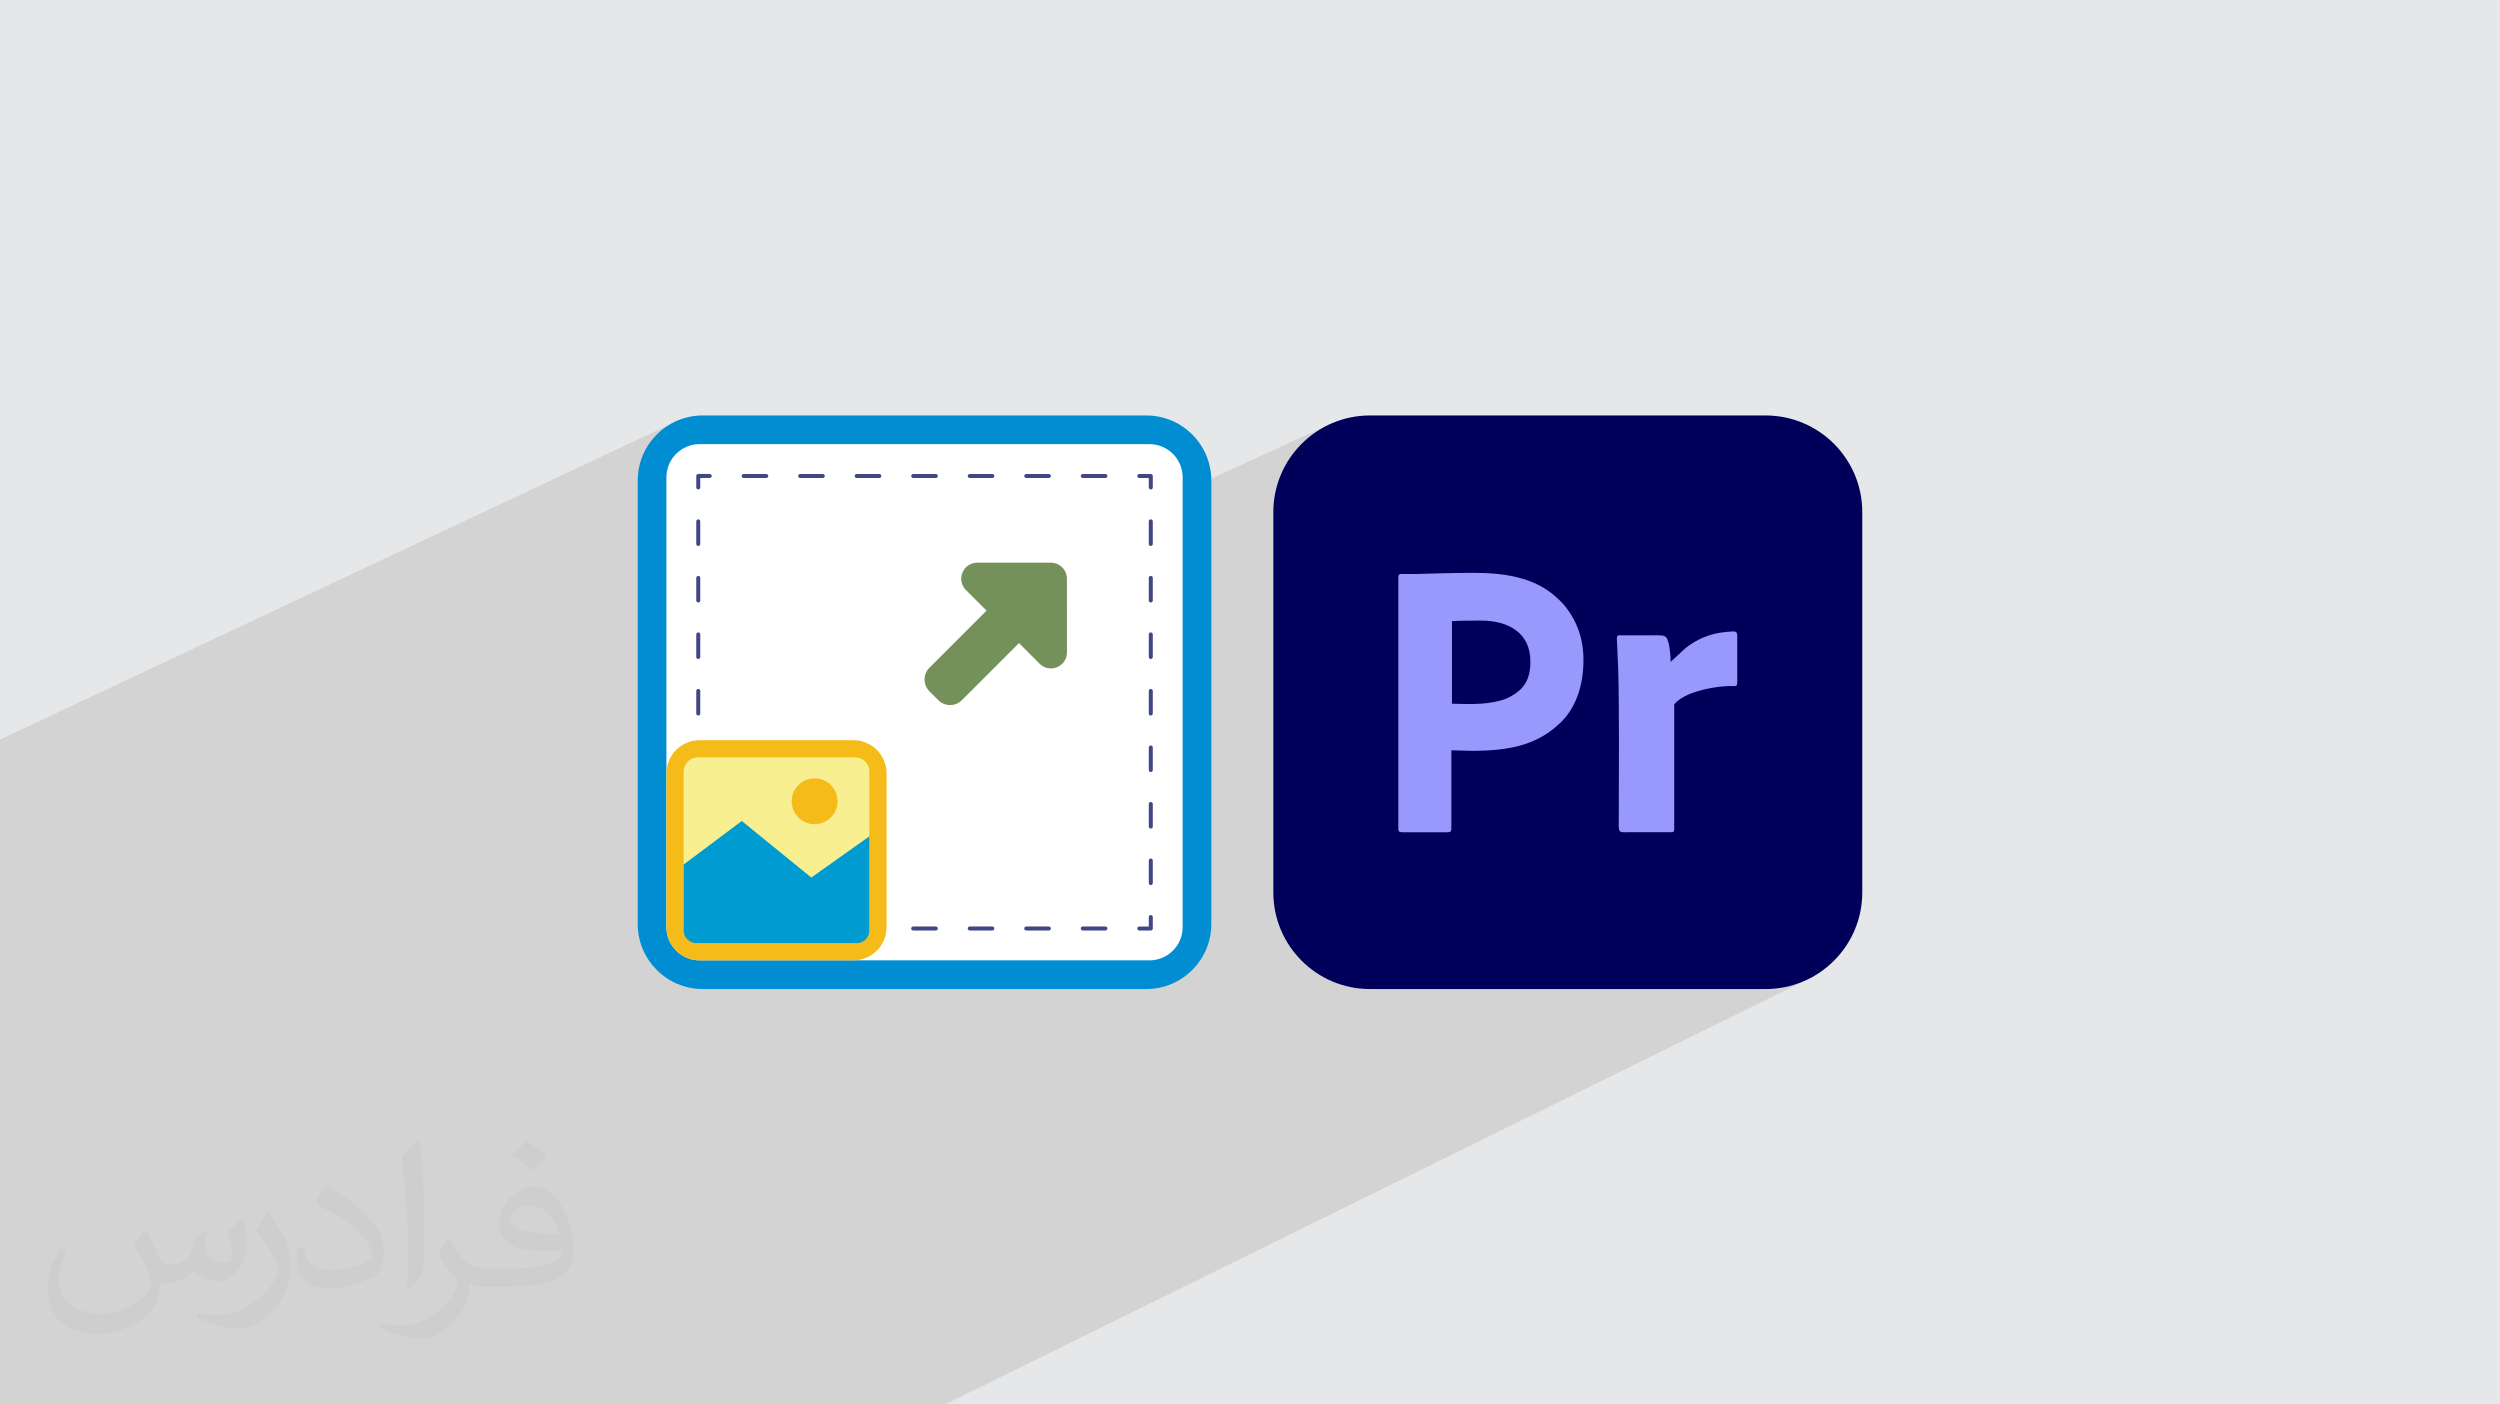 <?xml version="1.0" encoding="UTF-8"?>
<!DOCTYPE svg PUBLIC "-//W3C//DTD SVG 1.0//EN" "http://www.w3.org/TR/2001/REC-SVG-20010904/DTD/svg10.dtd">
<!-- Creator: CorelDRAW -->
<svg xmlns="http://www.w3.org/2000/svg" xml:space="preserve" width="94.192mm" height="52.917mm" version="1.0" style="shape-rendering:geometricPrecision; text-rendering:geometricPrecision; image-rendering:optimizeQuality; fill-rule:evenodd; clip-rule:evenodd"
viewBox="0 0 9404.92 5283.66"
 xmlns:xlink="http://www.w3.org/1999/xlink"
 xmlns:xodm="http://www.corel.com/coreldraw/odm/2003">
 <defs>
  <style type="text/css">
   <![CDATA[
    .fil10 {fill:#00005B}
    .fil11 {fill:#9898FD}
    .fil3 {fill:#008DD2;fill-rule:nonzero}
    .fil9 {fill:#009BD1;fill-rule:nonzero}
    .fil5 {fill:#414785;fill-rule:nonzero}
    .fil8 {fill:#74915B;fill-rule:nonzero}
    .fil6 {fill:#F5BB19;fill-rule:nonzero}
    .fil7 {fill:#F8EF90;fill-rule:nonzero}
    .fil4 {fill:white;fill-rule:nonzero}
    .fil2 {fill:#373435;fill-opacity:0.031}
    .fil1 {fill:#2B2A29;fill-opacity:0.102}
    .fil0 {fill:#E6E7E8}
   ]]>
  </style>
 </defs>
 <g id="Layer_x0020_1">
  <polygon class="fil0" points="-0,0 9404.92,0 9404.92,5283.66 -0,5283.66 "/>
  <polygon class="fil1" points="6291.68,3130.82 6817.93,3675.52 3555.03,5283.66 -0,5283.66 -0,2782.17 2559.98,1577.69 3278.15,2386.73 5002.57,1595.84 "/>
  <path class="fil2" d="M548.54 4627.69c17.95,27.21 29.6,53.36 40.96,82.43 8.45,16.91 12.93,48.09 52.57,48.09 11.61,0 28.28,-3.42 43.06,-11.61 16.63,-8.73 29.32,-21.94 35.94,-42l15.85 -53.36 38.57 -19.02 2.64 2.64c-5.27,20.09 -6.59,39.36 -6.59,54.43 0,44.63 38.57,61.56 69.22,61.56 17.95,0 34.09,-8.73 34.09,-25.11 0,-21.13 -8.98,-57.06 -20.62,-89.29 17.95,-17.95 35.94,-35.94 56.53,-50.47l3.17 1.6c8.98,38.04 14,75.56 14,100.66 0,24.57 -10.83,51.79 -19.81,69.49 -18.49,34.87 -51.25,62.62 -90.87,62.62 -30.1,0 -63.65,-15.07 -86.66,-43.06l-1.32 0c-21.66,26.96 -55.22,51.25 -108.86,51.25l-16.63 0c-2.64,35.41 -10.29,60.49 -21.94,82.95 -31.95,62.34 -126.81,106.47 -216.1,106.47 -124.17,0 -186.51,-71.59 -186.51,-166.96 0,-58.91 19.27,-113.6 48.88,-152.42l24.29 10.04c-18.49,35.41 -30.91,68.68 -30.91,101.45 0,89.29 72.66,131.83 156.4,131.83 77.68,0 173.83,-49.41 191.28,-106.72 -6.59,-62.62 -30.1,-91.93 -66.04,-148.99 10.83,-19.02 24.83,-38.04 42.28,-58.38l3.17 0 0 0 0 0 -0.02 -0.09zm1432.13 -336.04c26.15,16.39 51.79,35.66 76.87,57.85 -14,19.81 -31.45,37.79 -53.11,53.64 -25.11,-20.34 -50.19,-37.79 -75.84,-56.27 17.42,-19.55 34.62,-38.29 52.04,-55.22l0 0 0 0 0 0 0 0 0 0 0.03 0zm13.47 244.11c-42.28,0 -76.87,27.75 -76.87,48.34 0,44.13 84.53,57.85 185.72,57.31 -12.68,-51.79 -57.06,-105.68 -108.86,-105.68l0.01 0.03zm-94.86 236.19c54.96,0 103.04,-1.6 139.74,-10.83 40.96,-10.29 75.56,-30.91 75.56,-45.17 0,-3.7 0,-8.19 -1.32,-11.89 -22.98,2.11 -49.41,2.11 -72.38,2.11 -74.49,0 -131.55,-16.91 -154.02,-58.66 -5.55,-11.61 -9.51,-24.57 -9.51,-39.36 0,-40.43 17.42,-79.79 48.09,-107 25.61,-22.45 53.89,-36.44 82.67,-36.44 52.04,0 93.51,41.75 122.57,107.54 15.85,35.94 26.68,77.4 26.68,129.72 0,34.87 -9.51,64.19 -31.17,85.85 -40.43,39.11 -114.92,53.89 -229.04,53.89l-51.79 0 0 0 -13.47 0c-28.28,0 -48.62,-5.02 -64.72,-17.42l-2.64 0c0.79,6.59 1.32,12.93 1.32,19.02 0,25.61 -8.45,58.38 -25.61,84.53 -50.72,75.3 -105.68,108.04 -153.24,108.04 -48.09,0 -107,-18.49 -160.11,-42.54l9.51 -18.49c17.17,7.13 40.96,11.89 73.7,11.89 85.85,0 198.66,-82.43 212.66,-163 -3.17,-6.59 -8.98,-15.32 -17.17,-24.57 -25.11,-29.85 -40.96,-54.68 -55.75,-80.83 12.68,-25.11 24.29,-45.17 35.13,-63.4l4.49 -0.53c36.72,74.77 69.99,117.55 144.23,117.55l11.61 0 0 0 53.89 0 0 0 0 0 0 0 0 0 0 0 0.09 0.01zm-371.98 79c6.34,-34.34 6.87,-72.91 6.87,-108.86l0 -53.36c0,-99.6 -12.68,-244.36 -22.98,-338.68 17.95,-19.27 43.06,-42 62.87,-57.31l5.81 1.6c13.47,118.62 16.63,256 16.63,383.06 0,33.3 -1.32,65.79 -4.49,89.55 -1.85,30.1 -19.27,52.83 -56.53,87.7l-8.19 -3.7zm-382.8 -157.19c1.85,46.77 24.83,83.49 105.15,83.49 49.93,0 92.19,-12.93 138.96,-35.13 8.45,-3.7 12.93,-8.73 12.93,-12.93 0,-29.32 -22.45,-68.15 -60.23,-103.55 -36.72,-33.3 -85.34,-62.62 -130.76,-82.18 -15.6,-6.59 -20.62,-13.47 -20.62,-20.09 0,-13.47 17.95,-41.75 32.77,-62.09l5.02 -0.53c52.04,27.21 110.17,67.64 153.24,112.53 39.11,41.47 63.4,83.49 63.4,129.19 0,33.81 -10.29,65.51 -26.96,95.11 -57.06,28.79 -117.83,50.72 -178.06,50.72 -73.17,0 -123.1,-34.34 -123.1,-114.92 0,-8.73 0,-22.19 3.17,-39.64l25.11 0 0 0 0 0 0 0 0 0 0 0 -0.02 0zm-132.37 -132.9l45.45 73.45c16.63,27.21 32.23,56.81 32.23,103.55l0 59.7c0,48.34 -30.91,100.13 -80.83,151.38 -39.11,34.62 -73.7,49.41 -105.68,49.41 -47.55,0 -101.98,-14.79 -164.85,-41.75l7.13 -18.49c19.81,5.27 42.79,9.77 71.06,9.77 90.36,-0.53 182.8,-66.57 225.08,-147.15 5.02,-9.26 6.87,-17.95 6.87,-24.04 0,-9.26 -5.02,-19.55 -8.98,-28.79 -22.98,-43.31 -48.62,-82.95 -76.87,-119.68 14.79,-23.25 29.6,-45.7 45.7,-67.9l3.7 0.53 0 0 0 0 0 0 0 0 0 0 -0.02 0.01z"/>
  <g id="_2131721054704">
   <g>
    <path class="fil3" d="M4556.95 1807.74l0 1668.17c0.02,135.21 -109.63,244.85 -244.84,244.85l-1668.17 -0.02c-135.19,0.02 -244.83,-109.62 -244.83,-244.83l0 -1668.17c0,-135.19 109.64,-244.84 244.85,-244.84l1668.15 0c135.21,0 244.86,109.65 244.86,244.86z"/>
    <path class="fil4" d="M2631.97 1670.8l1692.13 0c69,0 124.96,55.97 124.96,124.96l0 1692.14c0,68.98 -55.97,124.94 -124.96,124.94l-1692.13 0.02c-68.99,-0.02 -124.95,-55.99 -124.95,-124.98l-0.02 -1692.12c0.02,-69 55.99,-124.96 124.98,-124.96z"/>
    <path class="fil5" d="M2669.97 3500.58l-43.15 0c-4.16,0 -7.54,-3.36 -7.54,-7.54l0 -43.15c0,-4.16 3.37,-7.54 7.54,-7.54 4.17,0 7.54,3.37 7.54,7.54l0 35.62 35.62 0c4.16,0 7.54,3.37 7.54,7.54 0,4.17 -3.37,7.54 -7.54,7.54zm-35.62 -178.3l0 -85.05c0,-4.17 -3.36,-7.54 -7.54,-7.54 -4.16,0 -7.54,3.36 -7.54,7.54l0 85.05c0,4.17 3.37,7.54 7.54,7.54 4.17,0 7.54,-3.36 7.54,-7.54zm0 -212.65l0 -85.05c0,-4.16 -3.36,-7.54 -7.54,-7.54 -4.16,0 -7.54,3.37 -7.54,7.54l0 85.05c0,4.17 3.37,7.55 7.54,7.55 4.17,0 7.54,-3.37 7.54,-7.55zm0 -212.64l0 -85.06c0,-4.16 -3.36,-7.54 -7.54,-7.54 -4.16,0 -7.54,3.37 -7.54,7.54l0 85.06c0,4.16 3.37,7.54 7.54,7.54 4.17,0 7.54,-3.37 7.54,-7.54zm0 -212.65l0 -85.05c0,-4.17 -3.36,-7.54 -7.54,-7.54 -4.16,0 -7.54,3.36 -7.54,7.54l0 85.05c0,4.17 3.37,7.54 7.54,7.54 4.17,0 7.54,-3.36 7.54,-7.54zm0 -212.65l0 -85.05c0,-4.16 -3.36,-7.54 -7.54,-7.54 -4.16,0 -7.54,3.37 -7.54,7.54l0 85.05c0,4.17 3.37,7.54 7.54,7.54 4.17,0 7.54,-3.36 7.54,-7.54zm0 -212.64l0 -85.06c0,-4.16 -3.36,-7.54 -7.54,-7.54 -4.16,0 -7.54,3.37 -7.54,7.54l0 85.06c0,4.16 3.37,7.54 7.54,7.54 4.17,0 7.54,-3.37 7.54,-7.54zm0 -212.65l0 -85.05c0,-4.17 -3.36,-7.54 -7.54,-7.54 -4.16,0 -7.54,3.36 -7.54,7.54l0 85.05c0,4.16 3.37,7.54 7.54,7.54 4.17,0 7.54,-3.37 7.54,-7.54zm0 -212.65l0 -35.61 35.62 0c4.16,0 7.54,-3.37 7.54,-7.55 0,-4.16 -3.37,-7.54 -7.54,-7.54l-43.15 0c-4.16,0 -7.54,3.37 -7.54,7.54l0 43.15c0,4.17 3.37,7.54 7.54,7.54 4.17,0 7.54,-3.36 7.54,-7.54zm1531.7 -43.15c0,-4.16 -3.36,-7.54 -7.54,-7.54l-85.05 0c-4.16,0 -7.54,3.37 -7.54,7.54 0,4.17 3.37,7.55 7.54,7.55l85.05 0c4.17,0 7.54,-3.37 7.54,-7.55zm-212.62 0c0,-4.16 -3.37,-7.54 -7.55,-7.54l-85.08 0c-4.17,0 -7.55,3.37 -7.55,7.54 0,4.17 3.37,7.55 7.55,7.55l85.08 0c4.17,0 7.55,-3.37 7.55,-7.55zm-212.67 0c0,-4.16 -3.37,-7.54 -7.54,-7.54l-85.05 0c-4.17,0 -7.54,3.37 -7.54,7.54 0,4.17 3.36,7.55 7.54,7.55l85.05 0c4.16,0 7.54,-3.37 7.54,-7.55zm-212.63 0c0,-4.16 -3.36,-7.54 -7.54,-7.54l-85.09 0c-4.16,0 -7.54,3.37 -7.54,7.54 0,4.17 3.37,7.55 7.54,7.55l85.09 0c4.17,0 7.54,-3.37 7.54,-7.55zm-212.66 0c0,-4.16 -3.37,-7.54 -7.54,-7.54l-85.06 0c-4.16,0 -7.54,3.37 -7.54,7.54 0,4.17 3.37,7.55 7.54,7.55l85.06 0c4.16,0 7.54,-3.37 7.54,-7.55zm-212.63 0c0,-4.16 -3.37,-7.54 -7.54,-7.54l-85.09 0c-4.17,0 -7.54,3.37 -7.54,7.54 0,4.17 3.36,7.55 7.54,7.55l85.09 0c4.16,0 7.54,-3.37 7.54,-7.55zm-212.67 0c0,-4.16 -3.36,-7.54 -7.54,-7.54l-85.05 0c-4.17,0 -7.54,3.37 -7.54,7.54 0,4.17 3.36,7.55 7.54,7.55l85.05 0c4.17,0 7.54,-3.37 7.54,-7.55zm1446.6 43.15l0 -43.15c0,-4.16 -3.37,-7.54 -7.54,-7.54l-43.15 0c-4.17,0 -7.54,3.37 -7.54,7.54 0,4.17 3.36,7.55 7.54,7.55l35.62 0 0 35.61c0,4.17 3.36,7.54 7.54,7.54 4.16,0 7.54,-3.36 7.54,-7.54zm0 1488.52l0 -85.05c0,-4.17 -3.37,-7.54 -7.54,-7.54 -4.17,0 -7.54,3.36 -7.54,7.54l0 85.05c0,4.17 3.36,7.54 7.54,7.54 4.16,0 7.54,-3.36 7.54,-7.54zm0 -212.65l0 -85.05c0,-4.16 -3.37,-7.54 -7.54,-7.54 -4.17,0 -7.54,3.37 -7.54,7.54l0 85.05c0,4.17 3.36,7.55 7.54,7.55 4.16,0 7.54,-3.37 7.54,-7.55zm0 -212.64l0 -85.06c0,-4.16 -3.37,-7.54 -7.54,-7.54 -4.17,0 -7.54,3.37 -7.54,7.54l0 85.06c0,4.16 3.36,7.54 7.54,7.54 4.16,0 7.54,-3.37 7.54,-7.54zm0 -212.65l0 -85.05c0,-4.17 -3.37,-7.54 -7.54,-7.54 -4.17,0 -7.54,3.36 -7.54,7.54l0 85.05c0,4.17 3.36,7.54 7.54,7.54 4.16,0 7.54,-3.36 7.54,-7.54zm0 -212.65l0 -85.05c0,-4.16 -3.37,-7.54 -7.54,-7.54 -4.17,0 -7.54,3.37 -7.54,7.54l0 85.05c0,4.17 3.36,7.54 7.54,7.54 4.16,0 7.54,-3.36 7.54,-7.54zm0 -212.64l0 -85.06c0,-4.16 -3.37,-7.54 -7.54,-7.54 -4.17,0 -7.54,3.37 -7.54,7.54l0 85.06c0,4.16 3.36,7.54 7.54,7.54 4.16,0 7.54,-3.37 7.54,-7.54zm0 -212.65l0 -85.05c0,-4.17 -3.37,-7.54 -7.54,-7.54 -4.17,0 -7.54,3.36 -7.54,7.54l0 85.05c0,4.16 3.36,7.54 7.54,7.54 4.16,0 7.54,-3.37 7.54,-7.54zm0 1446.63l0 -43.15c0,-4.16 -3.37,-7.54 -7.54,-7.54 -4.17,0 -7.54,3.37 -7.54,7.54l0 35.62 -35.62 0c-4.17,0 -7.54,3.37 -7.54,7.54 0,4.17 3.36,7.54 7.54,7.54l43.15 0c4.16,0 7.54,-3.36 7.54,-7.54zm-170.78 0c0,-4.16 -3.37,-7.54 -7.54,-7.54l-85.05 0c-4.17,0 -7.54,3.37 -7.54,7.54 0,4.17 3.36,7.54 7.54,7.54l85.05 0c4.16,0 7.54,-3.36 7.54,-7.54zm-212.61 0c0,-4.16 -3.37,-7.54 -7.54,-7.54l-85.11 0c-4.16,0 -7.54,3.37 -7.54,7.54 0,4.17 3.37,7.54 7.54,7.54l85.09 0c4.17,0 7.54,-3.36 7.54,-7.54l0.02 0zm-212.68 0c0,-4.16 -3.37,-7.54 -7.54,-7.54l-85.06 0c-4.16,0 -7.54,3.37 -7.54,7.54 0,4.17 3.37,7.54 7.54,7.54l85.06 0c4.16,0 7.54,-3.36 7.54,-7.54zm-212.61 0c0,-4.16 -3.37,-7.54 -7.55,-7.54l-85.1 0c-4.17,0 -7.54,3.37 -7.54,7.54 0,4.17 3.36,7.54 7.54,7.54l85.09 0c4.16,0 7.54,-3.36 7.54,-7.54l0.02 0zm-212.69 0c0,-4.16 -3.36,-7.54 -7.54,-7.54l-85.05 0c-4.17,0 -7.54,3.37 -7.54,7.54 0,4.17 3.36,7.54 7.54,7.54l85.05 0c4.17,0 7.54,-3.36 7.54,-7.54zm-212.61 0c0,-4.16 -3.36,-7.54 -7.54,-7.54l-85.11 0c-4.16,0 -7.54,3.37 -7.54,7.54 0,4.17 3.37,7.54 7.54,7.54l85.09 0c4.17,0 7.54,-3.36 7.54,-7.54l0.02 0zm-212.68 0c0,-4.16 -3.37,-7.54 -7.54,-7.54l-85.06 0c-4.16,0 -7.54,3.37 -7.54,7.54 0,4.17 3.37,7.54 7.54,7.54l85.06 0c4.16,0 7.54,-3.36 7.54,-7.54z"/>
    <path class="fil6" d="M2631.97 2784.58l578.34 0c69.02,-0.01 124.98,55.96 124.98,124.95l-0.02 578.36c0.02,68.98 -55.95,124.94 -124.95,124.94l-578.35 0.02c-68.99,-0.02 -124.95,-55.99 -124.95,-124.98l-0.02 -578.32c0.02,-69.02 55.99,-124.98 124.98,-124.98z"/>
    <path class="fil7" d="M3270.53 2902.36l0 592.73c0.02,29.29 -23.72,53.03 -53.01,53.03l-592.75 0c-29.27,0 -53.01,-23.74 -53.01,-53.03l-0.02 -592.73c0.02,-29.29 23.76,-53.03 53.05,-53.03l592.71 0c29.31,0 53.05,23.74 53.05,53.03z"/>
    <circle class="fil6" cx="3064.68" cy="3014.41" r="86.3"/>
    <path class="fil8" d="M3910.97 2496.88l-77.62 -77.63 -214.98 214.98c-24.36,24.36 -63.85,24.36 -88.21,0l-33.86 -33.85c-24.35,-24.36 -24.35,-63.85 0,-88.22l214.98 -214.97 -77.4 -77.41c-37.99,-37.98 -11.09,-102.94 42.64,-102.94l276.92 0c33.29,0 60.28,26.97 60.29,60.27l0.19 277.09c0.03,53.74 -64.94,80.69 -102.94,42.69z"/>
    <path class="fil9" d="M3270.44 3146.34l0 353.88c0,26.33 -21.15,47.9 -47.47,47.9l-603.34 0c-26.33,0 -47.9,-21.59 -47.9,-47.9l0 -247.71 218.81 -164 261.52 212.77 218.37 -154.94z"/>
   </g>
   <g>
    <path class="fil10" d="M5154 1562.94l1488.09 0c200.85,0 363.73,162.88 363.73,363.72l0 1430.43c0,200.84 -162.88,363.67 -363.73,363.67l-1488.09 0c-200.85,0 -363.73,-162.88 -363.73,-363.71l0 -1430.43c0,-200.84 162.88,-363.72 363.73,-363.72l0 0.04z"/>
    <path class="fil11" d="M5462.25 2647.38l0 -310.46c24.39,-2.24 84.26,-2.24 110.87,-2.24 95.37,0 186.29,42.13 184.07,157.47 0,35.5 -8.87,66.52 -24.39,86.47 -4.45,6.66 -6.65,8.87 -13.3,15.52 -11.09,11.1 -35.5,26.61 -51,33.26 -62.11,24.36 -135.28,22.15 -204.03,19.96l-2.24 0 0.02 0.02zm-201.84 -476.81l0 944.75c0,11.09 2.22,15.52 13.31,15.52l172.97 0c11.1,0 13.3,-4.45 13.3,-15.52l0 -292.76c28.81,0 57.65,2.24 88.71,2.24 121.98,-2.24 226.2,-17.74 314.92,-99.8 64.31,-57.66 90.91,-141.94 93.16,-230.65 2.22,-82.07 -19.96,-150.82 -66.56,-210.68 -15.52,-19.96 -28.81,-31.06 -46.57,-46.57 -75.42,-62.11 -177.43,-82.07 -297.15,-82.07 -70.97,0 -150.83,2.24 -223.99,4.45 -13.3,0 -24.39,0 -37.71,0 -13.29,0 -24.36,-4.45 -24.36,13.3l0 -2.24 -0.02 0.02z"/>
    <path class="fil11" d="M6285.02 2489.92c0,-22.17 -4.44,-79.86 -17.74,-93.16 -8.87,-8.87 -33.26,-6.66 -48.77,-6.66l-108.68 0c-26.61,0 -28.85,-4.44 -26.61,24.4 2.22,35.5 2.22,68.75 4.45,104.21 4.44,175.2 2.21,365.92 2.21,543.36 0,75.41 -6.65,68.75 39.91,68.75 13.29,0 157.46,0 161.88,0 8.86,-2.25 6.64,-13.3 6.64,-19.97l0 -461.26c4.41,-4.45 8.87,-8.87 13.29,-13.3 17.76,-13.3 31.06,-19.96 53.23,-28.81 44.35,-15.52 90.92,-24.4 137.48,-26.61 33.25,0 33.25,4.45 33.25,-22.2l0 -164.09c0,-22.21 -6.65,-19.96 -35.47,-17.75 -31.06,2.25 -62.11,8.87 -88.72,19.97 -26.61,11.09 -48.77,24.38 -68.75,39.91l-57.66 53.21 0 0 0.04 0z"/>
   </g>
  </g>
 </g>
</svg>
